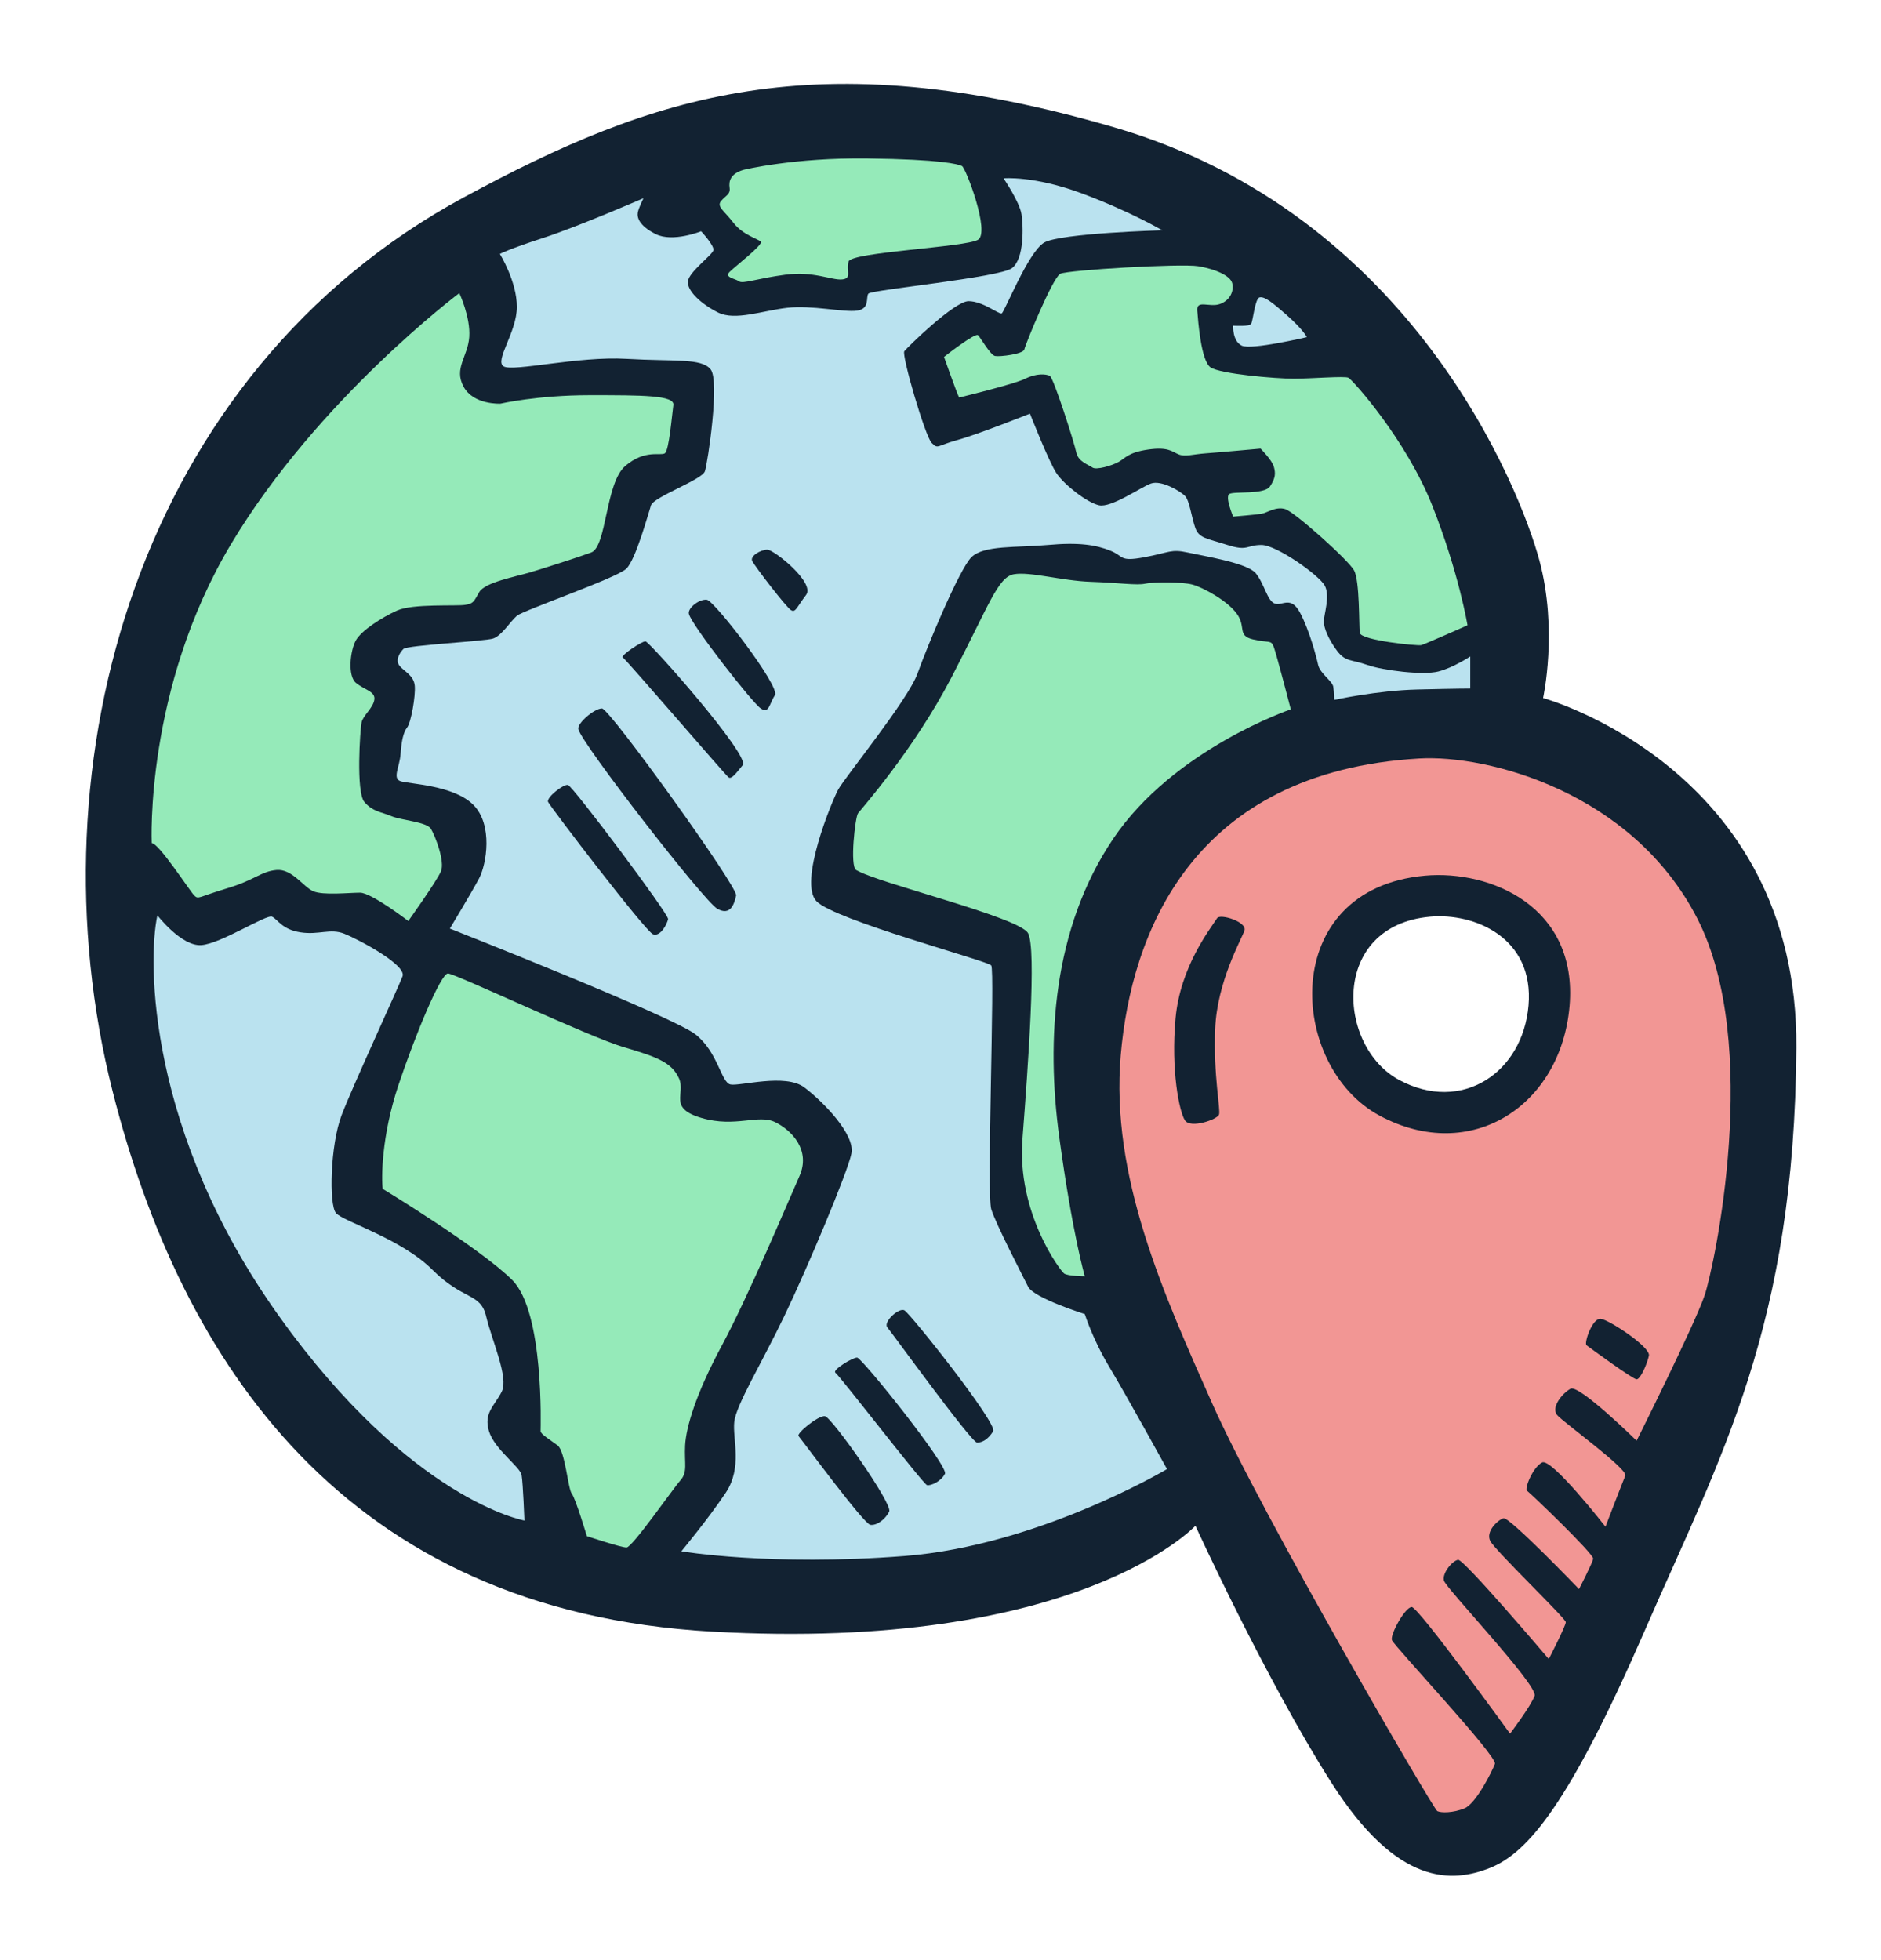 <svg width="263" height="274" viewBox="0 0 263 274" fill="none" xmlns="http://www.w3.org/2000/svg">
<g filter="url(#filter0_d)">
<path d="M203.069 270C193.794 270 185.342 264.111 177.95 252.491C172.529 243.975 167.025 233.382 163.219 225.693C153.57 230.681 136.946 236.185 110.562 236.185C106.805 236.185 102.892 236.072 98.941 235.844C51.364 233.148 19.329 204.481 6.292 152.943C-10.024 88.416 22.823 37.247 60.245 17.013C79.13 6.803 96.216 0 118.202 0C130.397 0 143.574 2.113 158.489 6.453C209.926 21.427 224.043 71.637 224.617 73.769C226.145 79.428 226.413 84.902 226.247 89.194C241.357 96.318 261.099 113.569 260.89 144.548C260.642 181.137 251.863 200.768 242.574 221.551C241.376 224.223 240.16 226.943 238.943 229.746C228.199 254.467 221.133 264.53 211.965 268.194C208.933 269.406 206.018 270 203.069 270Z" fill="white"/>
<path d="M64.877 25.578C91.403 11.232 114.026 3.645 155.774 15.801C197.522 27.957 212.583 66.532 215.225 76.309C217.867 86.085 215.755 95.598 215.755 95.598C215.755 95.598 251.425 105.375 251.162 144.48C250.9 183.586 240.593 201.556 230.023 225.863C219.454 250.175 213.639 257.041 208.359 259.158C203.074 261.27 195.41 261.8 186.164 247.265C176.918 232.734 167.142 211.327 167.142 211.327C167.142 211.327 150.757 229.031 99.501 226.126C48.239 223.22 25.334 188.504 15.738 150.552C4.102 104.581 19.431 50.152 64.877 25.578Z" fill="#122232"/>
<path d="M21.212 115.875C21.212 115.875 20.22 94.274 32.312 74.059C44.4 53.845 64.22 38.983 64.22 38.983C64.22 38.983 65.807 42.352 65.607 45.126C65.408 47.899 63.427 49.485 64.814 52.059C66.201 54.638 69.967 54.439 69.967 54.439C69.967 54.439 75.121 53.252 82.454 53.252C89.787 53.252 94.342 53.252 94.148 54.638C93.948 56.025 93.554 60.979 92.96 61.378C92.367 61.777 90.187 60.784 87.413 63.159C84.639 65.539 84.839 74.454 82.659 75.248C80.478 76.041 76.118 77.428 74.138 78.022C72.157 78.615 67.797 79.408 67.004 80.794C66.21 82.181 66.21 82.381 65.023 82.575C63.836 82.775 57.69 82.376 55.51 83.369C53.33 84.362 50.556 86.143 49.763 87.529C48.969 88.916 48.575 92.484 49.763 93.477C50.95 94.47 52.536 94.663 52.337 95.855C52.137 97.043 50.75 98.036 50.551 99.029C50.351 100.021 49.758 108.742 50.945 110.129C52.133 111.516 53.325 111.515 54.712 112.109C56.099 112.703 59.666 112.902 60.259 113.895C60.853 114.887 62.24 118.455 61.646 119.842C61.052 121.229 57.086 126.776 57.086 126.776C57.086 126.776 51.933 122.815 50.346 122.815C48.76 122.815 45.193 123.209 43.806 122.615C42.419 122.021 40.833 119.443 38.653 119.643C36.473 119.842 35.68 121.028 31.718 122.216C27.757 123.403 27.757 123.803 27.159 123.209C26.565 122.615 22.205 115.875 21.212 115.875Z" fill="#95EAB9"/>
<path d="M22.006 125.983C22.006 125.983 25.373 130.343 28.147 130.144C30.921 129.944 37.261 125.784 38.054 126.178C38.848 126.577 39.441 127.964 42.016 128.358C44.59 128.757 46.176 127.765 48.157 128.558C50.137 129.351 56.877 132.918 56.283 134.504C55.69 136.09 49.349 149.765 47.763 153.925C46.176 158.086 45.977 166.412 46.969 167.6C47.962 168.787 56.084 171.166 60.444 175.526C64.804 179.886 67.184 178.699 67.977 182.067C68.77 185.434 71.15 190.587 70.157 192.568C69.165 194.548 67.583 195.542 68.371 198.116C69.164 200.69 72.731 203.07 72.931 204.257C73.13 205.444 73.325 210.598 73.325 210.598C73.325 210.598 57.471 207.824 39.042 182.062C20.619 156.305 20.619 132.324 22.006 125.983Z" fill="#BAE2EF"/>
<path d="M53.514 164.231C53.315 162.845 53.315 156.898 55.694 149.765C58.074 142.631 61.641 134.11 62.629 134.11C63.617 134.11 82.444 143.029 87.204 144.411C91.958 145.798 93.943 146.591 94.931 148.771C95.919 150.951 93.345 152.933 98.104 154.32C102.858 155.706 106.031 153.726 108.411 154.914C110.79 156.101 113.364 158.874 111.778 162.446C110.192 166.013 104.644 179.225 100.946 186.096C97.248 192.968 95.924 197.59 95.792 200.101C95.661 202.612 96.187 203.799 95.131 204.986C94.075 206.174 88.391 214.368 87.603 214.368C86.809 214.368 82.055 212.782 82.055 212.782C82.055 212.782 80.469 207.498 79.943 206.836C79.413 206.174 79.019 200.89 77.963 200.096C76.907 199.303 75.583 198.51 75.583 198.116C75.583 197.717 76.113 181.468 71.622 176.977C67.125 172.49 53.514 164.231 53.514 164.231Z" fill="#95EAB9"/>
<path d="M62.897 127.833C62.897 127.833 94.075 140.12 97.248 142.631C100.42 145.142 100.815 149.371 102.138 149.633C103.457 149.896 109.803 148.047 112.445 150.032C115.087 152.013 119.579 156.637 119.048 159.279C118.518 161.921 112.839 175.396 109.666 182.004C106.493 188.612 102.927 194.423 102.664 196.802C102.401 199.182 103.851 203.143 101.476 206.71C99.097 210.277 95.267 214.9 95.267 214.9C95.267 214.9 107.686 217.017 126.445 215.562C145.205 214.107 163.171 203.406 163.171 203.406C163.171 203.406 157.492 193.099 155.112 189.138C152.733 185.177 151.677 181.737 151.677 181.737C151.677 181.737 144.543 179.493 143.75 177.907C142.956 176.32 139.258 169.186 138.596 167.074C137.934 164.962 139.127 133.648 138.596 132.986C138.066 132.325 116.664 126.646 114.153 124.003C111.642 121.361 116.265 110.129 117.189 108.411C118.114 106.694 126.966 95.862 128.289 92.164C129.608 88.465 134.105 77.628 135.817 75.915C137.535 74.197 142.158 74.591 146.518 74.197C150.879 73.798 153.258 74.197 155.239 74.99C157.219 75.784 156.426 76.577 159.993 75.915C163.56 75.253 163.691 74.727 166.071 75.253C168.451 75.779 174.392 76.708 175.585 78.158C176.772 79.613 177.171 81.988 178.227 82.387C179.283 82.786 180.475 81.2 181.794 83.711C183.113 86.222 184.042 89.788 184.305 90.976C184.568 92.163 186.285 93.219 186.417 94.012C186.548 94.805 186.548 95.862 186.548 95.862C186.548 95.862 192.495 94.543 198.174 94.407C203.853 94.27 205.57 94.275 205.57 94.275V89.784C205.57 89.784 203.191 91.37 201.079 91.895C198.967 92.421 193.415 91.764 191.171 90.971C188.923 90.178 188.135 90.572 186.942 88.99C185.755 87.404 185.093 85.817 185.093 84.893C185.093 83.968 186.018 81.326 185.225 79.876C184.431 78.421 178.485 74.197 176.373 74.197C174.261 74.197 174.524 75.121 171.619 74.197C168.713 73.272 167.658 73.272 167.127 71.817C166.597 70.362 166.334 67.988 165.672 67.326C165.01 66.665 162.368 65.083 160.918 65.608C159.463 66.134 155.37 69.044 153.652 68.645C151.935 68.251 148.762 65.739 147.706 64.153C146.65 62.567 144.007 55.832 144.007 55.832C144.007 55.832 136.742 58.737 133.837 59.53C130.932 60.324 131.195 60.849 130.27 59.929C129.345 59.005 126.041 47.642 126.44 47.112C126.839 46.581 133.443 40.109 135.423 40.109C137.404 40.109 139.652 41.959 140.046 41.827C140.441 41.696 143.745 33.238 145.993 31.919C148.241 30.6 162.509 30.201 162.509 30.201C162.509 30.201 158.017 27.559 151.278 25.048C144.538 22.537 140.314 22.936 140.314 22.936C140.314 22.936 142.562 26.24 142.825 27.958C143.088 29.676 143.219 34.167 141.501 35.485C139.783 36.804 121.817 38.528 121.418 39.053C121.019 39.579 121.681 41.165 119.832 41.433C117.983 41.696 113.491 40.639 110.055 41.038C106.62 41.432 102.79 42.887 100.411 41.7C98.031 40.513 96.05 38.659 96.182 37.34C96.313 36.021 99.618 33.642 99.749 32.98C99.88 32.318 98.031 30.338 98.031 30.338C98.031 30.338 94.07 31.924 91.69 30.737C89.311 29.549 89.048 28.357 89.179 27.695C89.311 27.034 89.972 25.715 89.972 25.715C89.972 25.715 80.858 29.675 75.968 31.262C71.077 32.848 69.889 33.505 69.889 33.505C69.889 33.505 72.269 37.335 72.269 40.907C72.269 44.473 69.096 48.435 70.42 49.229C71.739 50.022 80.858 47.773 87.593 48.173C94.333 48.567 98.031 48.04 99.35 49.627C100.673 51.213 98.956 62.708 98.557 63.895C98.162 65.083 91.423 67.462 91.024 68.65C90.629 69.837 88.912 76.182 87.588 77.501C86.264 78.82 73.189 83.317 72.264 84.105C71.34 84.898 70.152 86.878 68.96 87.277C67.768 87.676 56.935 88.202 56.41 88.733C55.88 89.263 55.222 90.319 55.88 91.112C56.536 91.906 57.86 92.431 57.992 93.886C58.123 95.341 57.461 99.039 56.935 99.701C56.405 100.363 56.142 101.55 56.011 103.399C55.88 105.248 54.824 106.835 56.011 107.229C57.198 107.624 63.408 107.76 66.181 110.533C68.955 113.307 68.031 118.854 66.975 120.84C65.919 122.825 62.897 127.833 62.897 127.833Z" fill="#BAE2EF"/>
<path d="M76.634 110.129C76.337 109.54 78.746 107.618 79.408 107.75C80.07 107.881 93.544 125.847 93.413 126.509C93.281 127.171 92.357 129.02 91.301 128.626C90.245 128.232 77.033 110.922 76.634 110.129Z" fill="#122232"/>
<path d="M80.863 99.958C80.658 99.135 83.111 97.053 84.167 97.053C85.223 97.053 103.194 122.022 102.926 123.209C102.664 124.396 102.133 126.115 100.284 125.059C98.435 124.003 81.393 102.07 80.863 99.958Z" fill="#122232"/>
<path d="M87.072 89.914C86.751 89.646 89.715 87.671 90.245 87.671C90.775 87.671 104.912 103.656 103.851 104.975C102.79 106.294 102.265 106.956 101.871 106.693C101.476 106.43 87.865 90.576 87.072 89.914Z" fill="#122232"/>
<path d="M96.323 83.841C96.118 83.019 97.778 81.725 98.834 81.861C99.89 81.992 109.141 94.018 108.347 95.205C107.554 96.392 107.554 97.847 106.367 97.054C105.175 96.26 96.717 85.423 96.323 83.841Z" fill="#122232"/>
<path d="M105.175 76.439C104.829 75.748 106.362 74.853 107.287 74.853C108.211 74.853 114.026 79.476 112.703 81.194C111.379 82.911 111.248 83.705 110.591 83.306C109.934 82.907 105.569 77.232 105.175 76.439Z" fill="#122232"/>
<path d="M119.705 119.642C118.8 119.092 119.574 112.24 119.968 111.714C120.362 111.184 127.764 102.863 133.049 92.688C138.333 82.517 139.521 78.683 141.769 78.289C144.017 77.894 148.509 79.213 152.47 79.345C156.431 79.476 158.942 79.875 160.134 79.607C161.321 79.344 165.287 79.344 166.738 79.738C168.193 80.137 171.628 81.986 172.947 83.836C174.266 85.685 172.947 86.873 175.195 87.403C177.443 87.934 177.706 87.403 178.1 88.46C178.494 89.516 180.48 97.18 180.48 97.18C180.48 97.18 164.1 102.727 155.643 115.277C147.185 127.827 146.26 143.418 148.11 157.024C149.959 170.63 151.677 176.445 151.677 176.445C151.677 176.445 149.297 176.446 148.771 176.052C148.241 175.653 142.168 167.593 142.956 157.292C143.749 146.985 144.937 130.737 143.749 128.488C142.562 126.245 122.742 121.491 119.705 119.642Z" fill="#95EAB9"/>
<path d="M134.105 53.582C133.71 52.789 131.993 47.903 131.993 47.903C131.993 47.903 136.353 44.469 136.747 44.868C137.141 45.262 138.465 47.641 139.127 47.773C139.788 47.904 143.088 47.51 143.224 46.848C143.355 46.186 147.185 36.809 148.246 36.278C149.302 35.748 165.156 34.823 167.536 35.222C169.915 35.616 172.027 36.541 172.29 37.602C172.553 38.658 172.027 39.982 170.572 40.508C169.117 41.033 167.268 39.846 167.4 41.432C167.531 43.018 167.93 48.434 169.249 49.358C170.567 50.283 178.363 50.945 180.874 50.945C183.385 50.945 188.008 50.546 188.539 50.814C189.069 51.077 196.597 59.402 200.295 68.78C203.994 78.157 205.186 85.428 205.186 85.428C205.186 85.428 199.239 88.069 198.714 88.201C198.183 88.332 190.256 87.54 190.125 86.484C189.994 85.428 190.125 79.219 189.332 77.764C188.539 76.309 181.01 69.573 179.687 69.174C178.363 68.78 177.176 69.704 176.383 69.836C175.589 69.967 172.421 70.235 172.421 70.235C172.421 70.235 171.234 67.461 171.891 67.062C172.548 66.663 176.782 67.194 177.57 66.007C178.363 64.819 178.363 64.157 178.1 63.233C177.838 62.308 176.251 60.721 176.251 60.721C176.251 60.721 170.436 61.251 168.587 61.383C166.738 61.514 165.682 61.914 164.757 61.515C163.833 61.12 163.302 60.459 160.528 60.853C157.755 61.252 157.356 62.04 156.431 62.571C155.506 63.101 153.258 63.758 152.733 63.363C152.202 62.969 150.752 62.571 150.484 61.252C150.217 59.933 147.312 50.814 146.786 50.551C146.256 50.289 144.937 50.157 143.35 50.95C141.769 51.734 134.105 53.582 134.105 53.582Z" fill="#95EAB9"/>
<path d="M172.421 43.543C172.816 43.543 174.67 43.674 174.932 43.28C175.195 42.886 175.463 39.713 176.12 39.582C176.782 39.45 177.706 40.108 179.95 42.093C182.198 44.074 182.723 45.135 182.723 45.135C182.723 45.135 174.928 46.983 173.609 46.322C172.29 45.66 172.421 43.543 172.421 43.543Z" fill="#BAE2EF"/>
<path d="M103.982 21.743C103.982 21.743 110.985 20.025 121.292 20.157C131.598 20.288 133.973 20.95 134.504 21.213C135.034 21.476 138.465 30.463 136.752 31.519C135.034 32.575 119.048 33.237 118.654 34.56C118.26 35.884 119.185 36.941 117.73 37.072C116.275 37.203 113.769 35.885 109.803 36.41C105.837 36.936 103.856 37.729 103.33 37.335C102.8 36.94 101.218 36.804 102.012 36.016C102.805 35.227 106.766 32.187 106.372 31.788C105.978 31.389 103.861 30.862 102.542 29.144C101.223 27.426 100.162 26.896 100.824 26.103C101.486 25.31 102.148 25.179 102.012 24.254C101.875 23.33 102.133 22.273 103.982 21.743Z" fill="#95EAB9"/>
<path d="M124.066 183.585C123.457 182.855 125.652 180.811 126.445 181.205C127.238 181.599 139.526 197.06 138.864 198.116C138.202 199.172 137.409 199.702 136.616 199.702C135.822 199.702 124.727 184.378 124.066 183.585Z" fill="#122232"/>
<path d="M116.8 189.925C116.348 189.546 119.18 187.814 119.837 187.814C120.499 187.814 132.65 203.006 132.124 204.062C131.594 205.118 130.143 205.779 129.613 205.648C129.087 205.517 117.593 190.587 116.8 189.925Z" fill="#122232"/>
<path d="M111.647 198.782C111.34 198.417 114.421 195.877 115.345 196.008C116.27 196.14 124.859 208.295 124.328 209.351C123.798 210.407 122.61 211.333 121.686 211.201C120.761 211.065 112.309 199.571 111.647 198.782Z" fill="#122232"/>
<path d="M198.446 104.05C207.94 103.5 228.174 108.674 237.289 126.377C246.403 144.081 239.668 175.128 238.345 179.094C237.021 183.06 228.831 199.439 228.831 199.439C228.831 199.439 220.773 191.512 219.585 192.174C218.398 192.836 216.812 194.816 217.736 195.872C218.661 196.928 227.644 203.404 227.25 204.329C226.855 205.254 224.476 211.463 224.476 211.463C224.476 211.463 216.948 201.819 215.624 202.48C214.305 203.142 213.113 206.179 213.512 206.441C213.906 206.704 222.894 215.293 222.758 215.955C222.622 216.617 220.778 220.184 220.778 220.184C220.778 220.184 211.001 210.009 210.208 210.276C209.415 210.539 207.697 212.125 208.359 213.448C209.021 214.772 218.928 224.281 218.928 224.811C218.928 225.341 216.549 229.965 216.549 229.965C216.549 229.965 204.66 215.959 203.867 216.091C203.074 216.222 201.619 217.941 201.887 218.997C202.149 220.053 215.099 233.659 214.568 235.114C214.038 236.569 211.133 240.398 211.133 240.398C211.133 240.398 198.32 222.695 197.39 222.695C196.466 222.695 194.354 226.525 194.617 227.318C194.879 228.111 209.415 243.566 209.016 244.622C208.622 245.678 206.373 250.17 204.787 250.832C203.201 251.493 201.483 251.494 200.957 251.226C200.427 250.963 176.383 209.74 169.512 194.285C162.64 178.825 155.244 162.446 156.699 145.536C158.149 128.626 166.606 105.904 198.446 104.05Z" fill="#F29694"/>
<path d="M170.173 126.383C170.606 125.706 174.402 126.913 174.003 128.101C173.604 129.288 170.173 135.235 169.906 141.838C169.638 148.442 170.699 153.201 170.436 153.862C170.173 154.524 166.475 155.842 165.682 154.655C164.888 153.467 163.701 147.653 164.363 140.388C165.025 133.122 169.249 127.833 170.173 126.383Z" fill="#122232"/>
<path d="M199.239 120.436C208.432 119.613 220.641 124.796 219.454 138.67C218.267 152.544 205.712 160.865 192.899 153.993C180.081 147.122 178.631 122.285 199.239 120.436Z" fill="#122232"/>
<path d="M199.959 126.173C206.217 125.614 214.524 129.141 213.716 138.581C212.909 148.022 204.363 153.687 195.643 149.01C186.923 144.338 185.935 127.434 199.959 126.173Z" fill="white"/>
<path d="M221.829 186.096C221.449 185.809 222.622 182.266 223.809 182.398C224.996 182.529 230.812 186.363 230.549 187.55C230.286 188.738 229.362 190.856 228.831 190.856C228.306 190.851 222.359 186.495 221.829 186.096Z" fill="#122232"/>
</g>
<defs>
<filter id="filter0_d" x="0" y="0" width="262.892" height="274" filterUnits="userSpaceOnUse" color-interpolation-filters="sRGB">
<feFlood flood-opacity="0" result="BackgroundImageFix"/>
<feColorMatrix in="SourceAlpha" type="matrix" values="0 0 0 0 0 0 0 0 0 0 0 0 0 0 0 0 0 0 127 0"/>
<feOffset dy="2"/>
<feGaussianBlur stdDeviation="1"/>
<feColorMatrix type="matrix" values="0 0 0 0 0.9 0 0 0 0 0.9 0 0 0 0 0.9 0 0 0 1 0"/>
<feBlend mode="normal" in2="BackgroundImageFix" result="effect1_dropShadow"/>
<feBlend mode="normal" in="SourceGraphic" in2="effect1_dropShadow" result="shape"/>
</filter>
</defs>
</svg>
